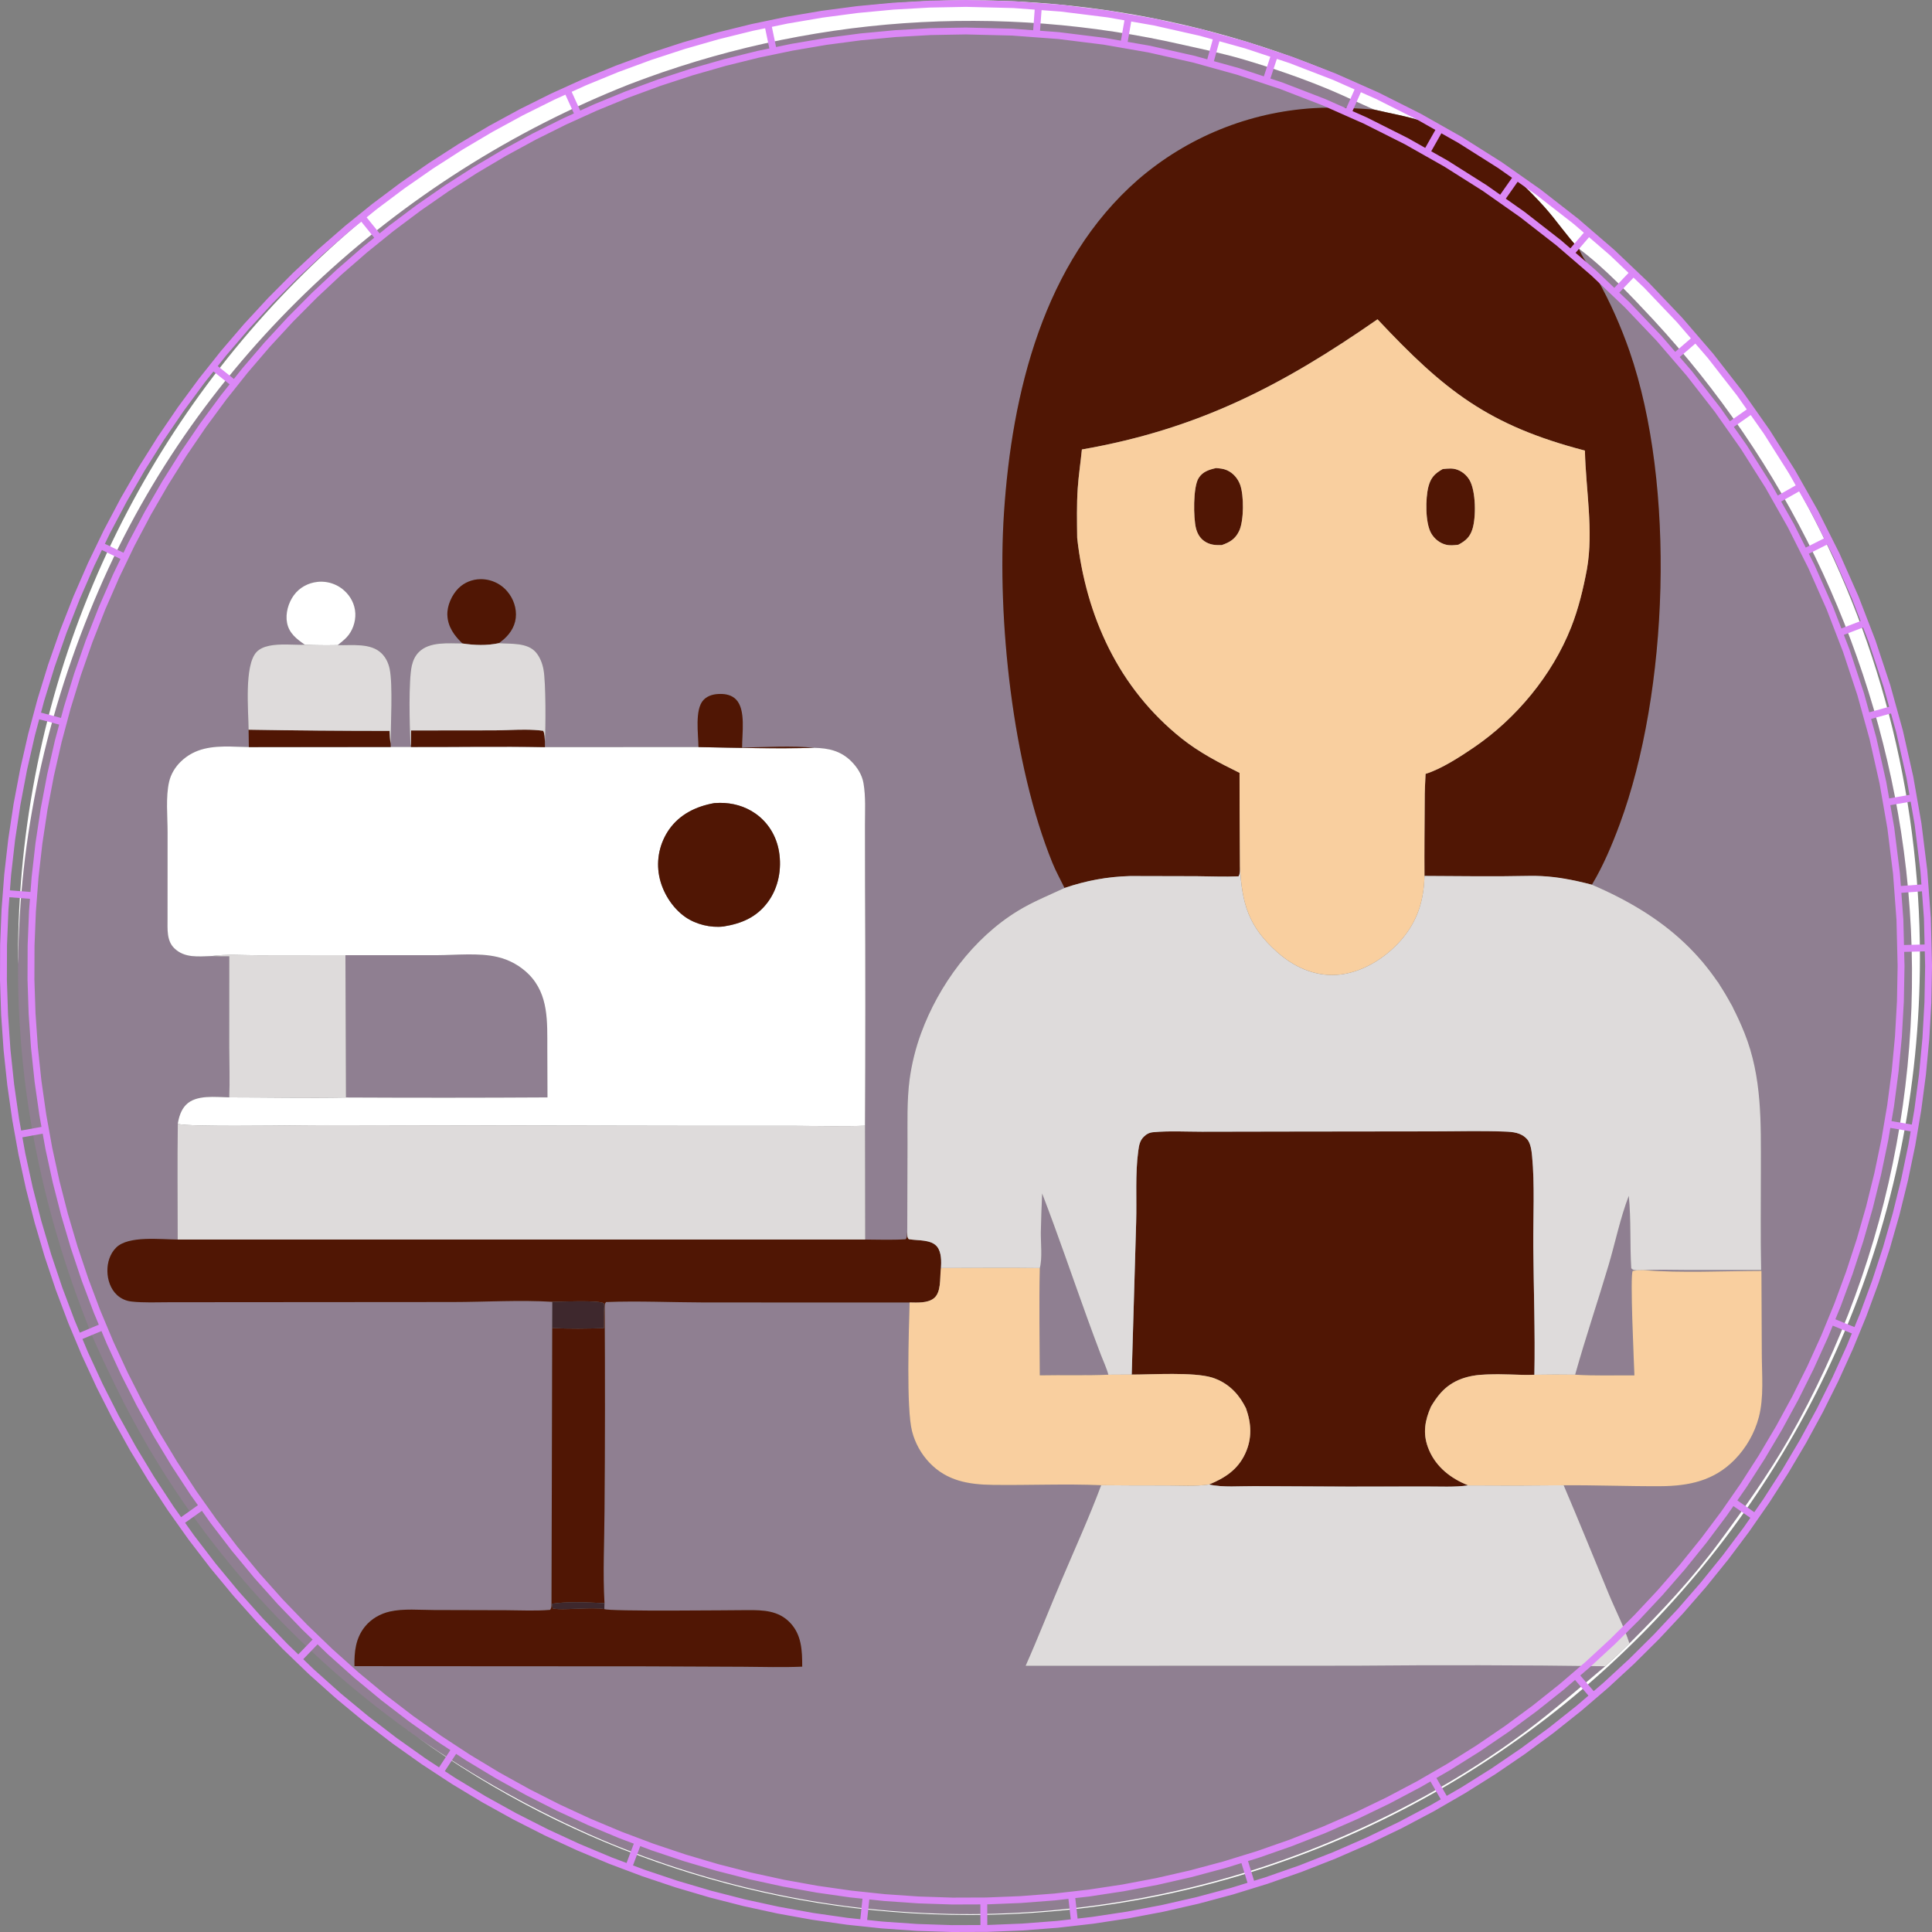 <?xml version="1.0" encoding="UTF-8" standalone="no"?>
<svg
   width="74.32mm"
   height="74.32mm"
   version="1.1"
   id="svg35"
   sodipodi:docname="kobietaSVG.svg"
   inkscape:version="1.3.2 (091e20e, 2023-11-25, custom)"
   xmlns:inkscape="http://www.inkscape.org/namespaces/inkscape"
   xmlns:sodipodi="http://sodipodi.sourceforge.net/DTD/sodipodi-0.dtd"
   xmlns="http://www.w3.org/2000/svg"
   xmlns:svg="http://www.w3.org/2000/svg"
   xmlns:inkstitch="http://inkstitch.org/namespace">
  <rect width="100%" height="100%" fill="#808080" stroke="none"/>
  <sodipodi:namedview
     id="namedview35"
     pagecolor="#ffffff"
     bordercolor="#000000"
     borderopacity="0.25"
     inkscape:showpageshadow="2"
     inkscape:pageopacity="0.0"
     inkscape:pagecheckerboard="0"
     inkscape:deskcolor="#d1d1d1"
     showgrid="false"
     inkscape:zoom="4.2923591"
     inkscape:cx="84.219421"
     inkscape:cy="94.470194"
     inkscape:window-width="1920"
     inkscape:window-height="991"
     inkscape:window-x="-9"
     inkscape:window-y="-9"
     inkscape:window-maximized="1"
     inkscape:current-layer="svg35"
     inkscape:document-units="mm" />
  <defs
     id="defs35" />
  <path
     d="m 141.628,3.034 c -0.854,-0.003 -1.707,7.447e-4 -2.561,0.014 -0.854,0.013 -1.707,0.034 -2.561,0.062 -0.853,0.029 -1.706,0.067 -2.559,0.111 -0.853,0.045 -1.705,0.096 -2.557,0.156 -0.852,0.06 -1.704,0.129 -2.555,0.205 -0.85,0.076 -1.7,0.16 -2.549,0.252 -0.849,0.092 -1.696,0.191 -2.543,0.299 -0.847,0.108 -1.692,0.222 -2.537,0.346 -0.845,0.123 -1.689,0.256 -2.531,0.395 -0.843,0.139 -1.684,0.285 -2.523,0.439 -0.84,0.154 -1.679,0.316 -2.516,0.486 -0.837,0.17 -1.67,0.348 -2.504,0.533 -0.833,0.185 -1.666,0.379 -2.496,0.58 -0.83,0.201 -1.656,0.409 -2.482,0.625 -0.826,0.216 -1.651,0.44 -2.473,0.672 -0.822,0.231 -1.641,0.47 -2.459,0.717 -0.817,0.247 -1.633,0.502 -2.445,0.764 -0.813,0.262 -1.624,0.53 -2.432,0.807 -0.808,0.277 -1.612,0.562 -2.414,0.854 -0.803,0.292 -1.604,0.59 -2.4,0.896 C 57.558,25.661 28.921,52.071 14.372,85.763 -0.83,120.965 -1.237,157.375 12.897,192.988 c 1.093,2.754 2.402,5.418 3.688,8.086 14.648,30.385 40.108,53.188 70.924,66.424 1.026,0.434 2.057,0.853 3.094,1.262 1.037,0.408 2.079,0.806 3.125,1.189 1.046,0.383 2.095,0.752 3.15,1.109 1.055,0.357 2.116,0.702 3.18,1.033 1.064,0.332 2.13,0.652 3.201,0.957 1.071,0.306 2.146,0.598 3.225,0.877 1.079,0.279 2.161,0.546 3.246,0.799 1.085,0.253 2.173,0.492 3.264,0.719 1.091,0.226 2.185,0.439 3.281,0.639 1.096,0.2 2.192,0.386 3.293,0.559 1.101,0.173 2.204,0.333 3.309,0.479 1.105,0.146 2.211,0.278 3.318,0.396 1.108,0.119 2.218,0.225 3.328,0.316 1.11,0.092 2.22,0.17 3.332,0.234 1.112,0.065 2.226,0.115 3.34,0.152 1.114,0.038 2.226,0.062 3.34,0.072 1.114,0.01 2.23,0.007 3.344,-0.01 1.114,-0.017 2.227,-0.048 3.34,-0.092 1.113,-0.044 2.226,-0.103 3.338,-0.174 1.112,-0.071 2.222,-0.155 3.332,-0.254 1.11,-0.098 2.219,-0.211 3.326,-0.336 1.107,-0.126 2.211,-0.264 3.314,-0.416 1.104,-0.152 2.205,-0.319 3.305,-0.498 1.099,-0.179 2.196,-0.372 3.291,-0.578 1.095,-0.206 2.188,-0.425 3.277,-0.658 1.089,-0.233 2.176,-0.479 3.26,-0.738 1.083,-0.259 2.163,-0.533 3.24,-0.818 1.077,-0.286 2.149,-0.584 3.219,-0.896 1.069,-0.312 2.136,-0.637 3.197,-0.975 1.062,-0.338 2.119,-0.689 3.172,-1.053 1.053,-0.364 2.101,-0.74 3.145,-1.129 1.044,-0.389 2.083,-0.792 3.117,-1.207 10.504,-4.223 20.935,-9.916 30.016,-16.674 4.033,-3.002 7.774,-6.296 11.617,-9.529 -6.065,-0.083 -12.129,-0.13 -18.193,-0.143 -6.065,-0.013 -12.13,0.009 -18.195,0.066 l -47.879,0.014 c 1.85,-4.163 3.502,-8.403 5.283,-12.594 1.933,-4.548 3.972,-9.029 5.703,-13.662 -5.23,-0.224 -10.513,0.024 -15.75,-0.047 -2.645,-0.036 -5.077,-0.334 -7.201,-1.604 -0.708,-0.423 -1.381,-0.954 -2.018,-1.619 -0.152,-0.16 -0.298,-0.323 -0.439,-0.492 -0.141,-0.169 -0.278,-0.344 -0.408,-0.521 -0.13,-0.178 -0.254,-0.358 -0.373,-0.543 -0.119,-0.186 -0.231,-0.376 -0.338,-0.568 -0.107,-0.193 -0.207,-0.389 -0.301,-0.588 -0.094,-0.199 -0.182,-0.401 -0.264,-0.605 -0.081,-0.205 -0.157,-0.412 -0.225,-0.621 -0.068,-0.209 -0.129,-0.421 -0.184,-0.635 -0.215,-0.838 -0.352,-2.174 -0.434,-3.77 -0.246,-4.787 -0.001,-11.915 0.078,-14.957 l -29.812,-0.006 c -4.752,-0.008 -9.579,-0.243 -14.322,-0.061 -0.207,0.266 -0.171,0.333 -0.203,0.656 0.066,9.908 0.058,19.816 -0.021,29.725 -0.017,4.421 -0.261,8.997 -0.002,13.406 l -0.025,0.857 c 0.593,0.369 18.586,0.162 20.906,0.152 2.24,-0.009 4.414,0.073 6.082,1.807 1.718,1.784 1.78,4.094 1.785,6.41 -2.858,0.124 -5.758,0.031 -8.619,0.014 l -13.924,-0.059 -42.555,-0.025 c -0.02,-1.039 0.022,-2.061 0.24,-3.033 0.219,-0.972 0.614,-1.896 1.301,-2.734 0.457,-0.558 1.007,-1.021 1.617,-1.385 0.61,-0.364 1.281,-0.628 1.982,-0.787 2.007,-0.455 4.341,-0.225 6.395,-0.221 l 10.57,0.029 c 2.092,0.01 4.245,0.124 6.33,-0.051 0.256,-0.295 0.188,-0.642 0.211,-1.023 l 0.105,-39.969 0.014,-3.799 c -2.38,-0.145 -4.804,-0.138 -7.23,-0.094 -2.426,0.044 -4.856,0.124 -7.244,0.125 l -31.646,0.023 -9.604,0.008 c -1.785,-5.9e-4 -3.671,0.095 -5.445,-0.102 -0.097,-0.01 -0.194,-0.024 -0.289,-0.041 -0.095,-0.017 -0.189,-0.037 -0.283,-0.062 -0.094,-0.025 -0.188,-0.054 -0.279,-0.086 -0.092,-0.032 -0.181,-0.068 -0.27,-0.107 -0.089,-0.039 -0.176,-0.083 -0.262,-0.129 -0.085,-0.046 -0.169,-0.096 -0.25,-0.148 -0.081,-0.053 -0.161,-0.109 -0.238,-0.168 -0.077,-0.059 -0.151,-0.121 -0.223,-0.186 -0.479,-0.434 -0.831,-0.987 -1.064,-1.59 -0.234,-0.603 -0.349,-1.257 -0.359,-1.891 -0.01,-0.627 0.081,-1.262 0.289,-1.852 0.208,-0.59 0.533,-1.135 0.986,-1.584 1.794,-1.775 6.494,-1.171 8.947,-1.17 -0.003,-5.606 -0.064,-11.218 0.016,-16.824 0.154,-0.986 0.47,-2.022 1.182,-2.756 1.489,-1.535 4.34,-1.12 6.293,-1.094 0.106,-2.402 0.009,-4.846 0.004,-7.252 l 0.008,-13.26 c -0.853,0.015 -1.704,-0.008 -2.557,-0.031 -1.932,0.051 -3.932,0.332 -5.441,-1.135 -1.143,-1.111 -0.972,-2.828 -0.98,-4.316 l 0.006,-12.535 c 0.004,-2.303 -0.295,-5.14 0.227,-7.373 0.259,-1.105 0.871,-2.111 1.68,-2.898 2.078,-2.024 4.629,-2.248 7.262,-2.203 0.878,0.015 1.765,0.06 2.646,0.078 l -0.035,-2.527 c -0.023,-2.738 -0.649,-9.287 1.117,-11.254 0.898,-1 2.65,-1.146 4.328,-1.135 1.007,0.007 1.989,0.07 2.742,0.041 -1.188,-0.827 -2.298,-1.658 -2.596,-3.178 -0.266,-1.36 0.182,-2.93 0.994,-4.035 0.819,-1.113 2.068,-1.786 3.438,-1.932 0.086,-0.009 0.171,-0.017 0.258,-0.021 0.086,-0.004 0.173,-0.008 0.26,-0.008 0.087,-1.92e-4 0.173,0.004 0.26,0.008 0.087,0.004 0.172,0.011 0.258,0.02 0.086,0.009 0.172,0.02 0.258,0.033 0.086,0.013 0.171,0.029 0.256,0.047 0.085,0.018 0.17,0.037 0.254,0.059 0.084,0.022 0.166,0.048 0.248,0.074 0.082,0.026 0.165,0.055 0.246,0.086 0.081,0.031 0.161,0.063 0.24,0.098 0.079,0.035 0.157,0.07 0.234,0.109 0.077,0.039 0.153,0.08 0.229,0.123 0.075,0.043 0.15,0.088 0.223,0.135 0.073,0.047 0.144,0.096 0.215,0.146 0.07,0.05 0.139,0.102 0.207,0.156 0.068,0.054 0.134,0.11 0.199,0.168 0.972,0.852 1.586,2.042 1.648,3.34 0.059,1.237 -0.407,2.585 -1.264,3.49 -0.39,0.412 -0.86,0.773 -1.299,1.133 2.065,0.069 4.836,-0.369 6.42,1.236 0.603,0.611 0.963,1.395 1.137,2.229 0.474,2.268 0.15,8.203 0.135,10.828 l 0.021,0.52 2.973,-0.004 -0.041,-0.102 c -0.057,-0.285 -0.059,-0.226 -0.07,-0.461 -0.119,-2.434 -0.291,-9.14 0.207,-11.279 0.167,-0.718 0.471,-1.393 0.99,-1.926 0.388,-0.398 0.853,-0.676 1.363,-0.871 1.532,-0.585 3.477,-0.412 5.008,-0.408 -0.596,-0.567 -1.131,-1.173 -1.523,-1.852 -0.393,-0.679 -0.644,-1.43 -0.676,-2.289 -0.051,-1.365 0.655,-2.935 1.617,-3.889 0.428,-0.424 0.929,-0.751 1.473,-0.973 0.543,-0.222 1.129,-0.339 1.727,-0.348 0.08,-0.001 0.158,-7.04e-4 0.238,0.002 0.087,0.003 0.173,0.01 0.26,0.018 0.087,0.007 0.174,0.017 0.26,0.029 0.086,0.012 0.172,0.026 0.258,0.043 0.085,0.017 0.169,0.036 0.254,0.057 0.084,0.021 0.167,0.043 0.25,0.068 0.083,0.025 0.166,0.052 0.248,0.082 0.082,0.03 0.162,0.062 0.242,0.096 0.08,0.034 0.16,0.07 0.238,0.107 0.078,0.038 0.156,0.077 0.232,0.119 0.076,0.042 0.151,0.085 0.225,0.131 0.074,0.046 0.145,0.093 0.217,0.143 0.071,0.05 0.142,0.101 0.211,0.154 0.069,0.053 0.135,0.109 0.201,0.166 0.066,0.057 0.13,0.114 0.193,0.174 0.063,0.06 0.124,0.122 0.184,0.186 0.06,0.063 0.118,0.127 0.174,0.193 0.909,1.06 1.405,2.492 1.24,3.889 -0.084,0.709 -0.34,1.351 -0.715,1.922 -0.375,0.571 -0.868,1.069 -1.424,1.49 -0.109,0.082 -0.217,0.163 -0.328,0.242 1.309,0.097 2.999,-0.021 4.285,0.531 0.429,0.184 0.813,0.443 1.123,0.809 0.591,0.697 0.926,1.586 1.094,2.475 0.176,0.931 0.259,3.043 0.281,5.174 0.022,2.131 -0.016,4.282 -0.078,5.291 l 0.006,0.83 22.322,-0.01 c -0.011,-1.843 -0.574,-5.468 0.732,-6.846 0.319,-0.337 0.709,-0.556 1.131,-0.691 0.422,-0.135 0.877,-0.186 1.326,-0.186 0.832,0 1.648,0.18 2.254,0.787 1.488,1.49 0.873,5.041 0.902,7.01 1.66,-0.024 3.465,-0.1 5.266,-0.127 1.8,-0.027 3.595,-0.005 5.23,0.164 2.068,0.035 3.852,0.432 5.377,1.953 0.875,0.873 1.567,1.953 1.779,3.18 0.34,1.972 0.212,4.066 0.213,6.061 l 0.01,8.84 c 0.058,11.635 0.057,23.271 -0.008,34.906 l 0.025,16.551 c 1.951,0.01 3.935,0.087 5.881,-0.041 0.24,-0.278 0.198,-0.626 0.236,-0.986 l 0.037,-12.863 c 0.006,-3.12 -0.098,-6.288 0.305,-9.387 0.156,-1.143 0.372,-2.275 0.65,-3.395 0.278,-1.12 0.615,-2.221 1.012,-3.305 2.587,-7.061 7.599,-13.848 14.062,-17.801 2.178,-1.332 4.502,-2.264 6.805,-3.338 -0.595,-1.224 -1.251,-2.397 -1.766,-3.662 -5.804,-14.261 -8.045,-35.452 -7.047,-50.781 0.571,-8.762 2.01,-17.897 5.023,-26.342 0.753,-2.111 1.605,-4.179 2.566,-6.188 0.961,-2.008 2.033,-3.958 3.225,-5.83 2.383,-3.744 5.248,-7.182 8.684,-10.182 0.444,-0.383 0.895,-0.757 1.354,-1.121 0.459,-0.365 0.923,-0.719 1.396,-1.064 0.473,-0.345 0.953,-0.682 1.439,-1.008 0.487,-0.326 0.981,-0.641 1.48,-0.947 0.5,-0.306 1.006,-0.602 1.518,-0.887 0.512,-0.285 1.03,-0.56 1.553,-0.824 0.523,-0.264 1.051,-0.517 1.584,-0.76 0.533,-0.243 1.071,-0.473 1.613,-0.693 0.543,-0.22 1.091,-0.431 1.643,-0.629 0.551,-0.198 1.105,-0.385 1.664,-0.561 0.559,-0.176 1.122,-0.34 1.688,-0.492 0.566,-0.153 1.134,-0.294 1.705,-0.424 0.571,-0.129 1.145,-0.246 1.721,-0.352 0.576,-0.106 1.154,-0.201 1.734,-0.283 0.58,-0.082 1.161,-0.152 1.744,-0.211 0.583,-0.059 1.167,-0.106 1.752,-0.141 0.726,-0.043 1.452,-0.065 2.178,-0.07 2.177,-0.015 4.353,0.122 6.525,0.273 -2.235,-0.973 -4.432,-2.049 -6.684,-2.98 -3.943,-1.632 -8.09,-3.058 -12.182,-4.271 -2.884,-0.856 -5.851,-1.478 -8.787,-2.133 -0.832,-0.191 -1.666,-0.375 -2.502,-0.551 -0.836,-0.176 -1.671,-0.344 -2.51,-0.504 -0.839,-0.16 -1.68,-0.312 -2.521,-0.457 -0.842,-0.145 -1.685,-0.281 -2.529,-0.41 -0.844,-0.129 -1.689,-0.25 -2.535,-0.363 -0.846,-0.113 -1.693,-0.219 -2.541,-0.316 -0.848,-0.098 -1.697,-0.188 -2.547,-0.27 -0.85,-0.082 -1.701,-0.155 -2.553,-0.221 -0.851,-0.066 -1.702,-0.125 -2.555,-0.176 -0.852,-0.05 -1.705,-0.092 -2.559,-0.127 -0.853,-0.035 -1.707,-0.061 -2.561,-0.08 -0.854,-0.019 -1.707,-0.028 -2.561,-0.031 z m 87.934,33.131 c 0.037,0.087 0.073,0.177 0.111,0.264 0.642,1.465 1.793,2.802 2.586,4.205 1.816,3.214 3.461,6.955 4.67,10.449 0.421,1.217 0.811,2.474 1.172,3.768 1.7e-4,6.11e-4 -1.7e-4,0.001 0,0.002 0.721,2.587 1.322,5.319 1.807,8.152 1.1e-4,6.39e-4 -1.1e-4,0.001 0,0.002 0.242,1.417 0.456,2.86 0.641,4.322 0.369,2.926 0.622,5.934 0.764,8.982 0.142,3.048 0.173,6.136 0.096,9.223 -2e-5,6.54e-4 1e-5,0.001 0,0.002 -0.078,3.086 -0.264,6.17 -0.555,9.211 -6e-5,6.43e-4 6e-5,0.001 0,0.002 -3.8e-4,0.004 -0.002,0.008 -0.002,0.012 -0.582,6.078 -1.583,11.984 -2.977,17.385 -0.697,2.702 -1.492,5.278 -2.383,7.686 -1.099,2.971 -2.408,6.076 -4.041,8.793 1.491,0.639 2.901,1.326 4.266,2.043 10e-4,6.6e-4 0.003,0.001 0.004,0.002 0.34,0.179 0.658,0.374 0.99,0.559 0.083,0.047 0.167,0.094 0.25,0.141 0.93,0.523 1.837,1.067 2.705,1.639 0.004,0.003 0.008,0.005 0.012,0.008 0.219,0.144 0.429,0.296 0.645,0.443 0.212,0.146 0.427,0.289 0.635,0.438 0.836,0.597 1.636,1.228 2.41,1.881 0.002,0.002 0.005,0.004 0.008,0.006 0.13,0.11 0.262,0.218 0.391,0.33 0.223,0.184 0.448,0.365 0.66,0.559 1.048,0.956 2.05,1.959 2.979,3.045 0.021,0.025 0.047,0.045 0.068,0.07 0.827,0.973 1.606,2.001 2.338,3.09 0.732,1.089 1.416,2.237 2.053,3.453 0.637,1.216 1.225,2.498 1.768,3.852 0.324,0.808 0.604,1.617 0.846,2.43 1.7e-4,5.8e-4 -1.8e-4,0.001 0,0.002 0.242,0.812 0.447,1.626 0.619,2.443 1.3e-4,6.2e-4 -1.3e-4,0.001 0,0.002 0.344,1.634 0.561,3.28 0.697,4.936 0.272,3.312 0.221,6.668 0.225,10.076 0.005,4.853 -0.065,9.719 0.037,14.57 l -10.975,-0.004 c -2.018,-3e-4 -4.078,-0.086 -6.092,0.035 5.625,0.428 11.464,0.116 17.111,0.102 l 0.053,12.086 c 0.004,2.99 0.332,6.282 -0.434,9.189 -0.077,0.29 -0.164,0.579 -0.26,0.863 -0.096,0.284 -0.2,0.566 -0.314,0.844 -0.114,0.278 -0.237,0.55 -0.369,0.82 -0.131,0.27 -0.271,0.534 -0.42,0.795 -0.149,0.261 -0.306,0.517 -0.471,0.768 -0.165,0.251 -0.339,0.495 -0.52,0.734 -0.181,0.24 -0.368,0.474 -0.564,0.701 -0.196,0.227 -0.399,0.448 -0.609,0.662 -0.746,0.762 -1.532,1.382 -2.357,1.883 -0.826,0.501 -1.69,0.884 -2.59,1.172 -1.8,0.576 -3.745,0.774 -5.812,0.785 -4.695,0.025 -9.393,-0.164 -14.09,-0.133 2.236,5.241 4.378,10.534 6.555,15.801 0.484,1.171 1.045,2.368 1.58,3.572 0.535,1.204 1.043,2.414 1.426,3.615 4.646,-4.609 9.148,-9.43 13.047,-14.697 3.579,-4.835 7.173,-9.888 10.164,-15.113 0.472,-0.827 0.934,-1.659 1.389,-2.496 0.454,-0.837 0.901,-1.679 1.338,-2.525 0.437,-0.846 0.865,-1.697 1.283,-2.553 0.419,-0.855 0.828,-1.716 1.229,-2.58 0.401,-0.864 0.793,-1.731 1.176,-2.604 0.382,-0.872 0.755,-1.749 1.119,-2.629 0.364,-0.88 0.719,-1.763 1.064,-2.65 0.346,-0.887 0.681,-1.779 1.008,-2.674 0.327,-0.894 0.645,-1.792 0.953,-2.693 0.308,-0.901 0.608,-1.805 0.896,-2.713 0.289,-0.907 0.568,-1.817 0.838,-2.73 0.27,-0.913 0.531,-1.829 0.781,-2.748 0.251,-0.919 0.491,-1.84 0.723,-2.764 0.231,-0.924 0.454,-1.851 0.666,-2.779 0.212,-0.929 0.413,-1.858 0.605,-2.791 0.192,-0.933 0.376,-1.868 0.549,-2.805 0.173,-0.937 0.335,-1.875 0.488,-2.814 0.153,-0.94 0.296,-1.881 0.43,-2.824 0.133,-0.943 0.258,-1.888 0.371,-2.834 0.113,-0.946 0.217,-1.892 0.311,-2.84 0.094,-0.948 0.176,-1.896 0.25,-2.846 0.074,-0.949 0.138,-1.899 0.191,-2.85 0.054,-0.951 0.099,-1.904 0.133,-2.855 0.034,-0.952 0.057,-1.903 0.07,-2.855 0.014,-0.952 0.018,-1.905 0.012,-2.857 -0.006,-0.952 -0.023,-1.903 -0.049,-2.855 -0.026,-0.952 -0.061,-1.904 -0.107,-2.855 -0.046,-0.951 -0.104,-1.901 -0.17,-2.852 -0.066,-0.95 -0.141,-1.899 -0.227,-2.848 -0.086,-0.948 -0.183,-1.897 -0.289,-2.844 -0.106,-0.946 -0.222,-1.892 -0.348,-2.836 -0.126,-0.944 -0.261,-1.885 -0.406,-2.826 -0.135,-0.863 -0.277,-1.727 -0.428,-2.588 -0.151,-0.861 -0.31,-1.72 -0.477,-2.578 -0.167,-0.858 -0.341,-1.714 -0.523,-2.568 -0.182,-0.855 -0.374,-1.707 -0.572,-2.559 -0.198,-0.851 -0.405,-1.7 -0.619,-2.547 -0.214,-0.847 -0.434,-1.694 -0.664,-2.537 -0.23,-0.843 -0.468,-1.684 -0.713,-2.523 -0.245,-0.839 -0.499,-1.674 -0.76,-2.508 -0.261,-0.834 -0.529,-1.667 -0.805,-2.496 -0.276,-0.829 -0.56,-1.655 -0.852,-2.479 -0.291,-0.824 -0.59,-1.646 -0.896,-2.465 -0.306,-0.818 -0.62,-1.633 -0.941,-2.445 -0.322,-0.813 -0.652,-1.623 -0.988,-2.43 -0.336,-0.806 -0.68,-1.61 -1.031,-2.41 -0.351,-0.8 -0.71,-1.597 -1.076,-2.391 -0.366,-0.794 -0.74,-1.583 -1.121,-2.369 -0.381,-0.787 -0.769,-1.57 -1.164,-2.35 -0.395,-0.779 -0.798,-1.554 -1.207,-2.326 -0.41,-0.772 -0.826,-1.541 -1.25,-2.305 -0.424,-0.764 -0.855,-1.525 -1.293,-2.281 -0.438,-0.756 -0.882,-1.508 -1.334,-2.256 -0.452,-0.748 -0.91,-1.493 -1.375,-2.232 -0.466,-0.74 -0.939,-1.474 -1.418,-2.205 -0.479,-0.731 -0.965,-1.458 -1.457,-2.18 -0.493,-0.722 -0.992,-1.44 -1.498,-2.152 -0.506,-0.713 -1.018,-1.42 -1.537,-2.123 -0.519,-0.703 -1.044,-1.402 -1.576,-2.096 -0.532,-0.694 -1.069,-1.381 -1.613,-2.064 -0.545,-0.683 -1.097,-1.362 -1.654,-2.035 -0.557,-0.673 -1.12,-1.343 -1.689,-2.006 -0.569,-0.663 -1.145,-1.32 -1.727,-1.973 -0.582,-0.652 -1.168,-1.298 -1.762,-1.939 -3.213,-3.44 -7.037,-7.519 -10.807,-10.312 z M 67.948,138.761 c -1.502,0.014 -3.013,0.109 -4.414,0.113 l -13.312,-0.002 0.076,20.691 c 9.769,0.049 19.536,0.045 29.305,-0.012 l -0.025,-7.117 c -0.014,-3.827 0.231,-7.811 -2.682,-10.766 -0.156,-0.157 -0.317,-0.308 -0.484,-0.453 -0.167,-0.145 -0.341,-0.285 -0.518,-0.418 -0.177,-0.133 -0.357,-0.26 -0.543,-0.381 -0.186,-0.12 -0.375,-0.235 -0.568,-0.342 -0.194,-0.107 -0.393,-0.207 -0.594,-0.301 -0.201,-0.093 -0.404,-0.181 -0.611,-0.26 -0.207,-0.079 -0.415,-0.15 -0.627,-0.215 -0.212,-0.064 -0.427,-0.121 -0.643,-0.17 -1.364,-0.318 -2.857,-0.383 -4.359,-0.369 z m 83.57,34.76 c -0.085,1.876 -0.149,3.753 -0.191,5.631 -0.022,1.551 0.243,3.755 -0.15,5.213 -0.126,5.193 -0.02,10.405 -0.004,15.6 3.315,-0.068 6.667,0.051 9.975,-0.092 -0.26,-0.983 -0.734,-1.969 -1.1,-2.92 -0.673,-1.772 -1.333,-3.549 -1.977,-5.332 -2.188,-6.043 -4.237,-12.1 -6.553,-18.1 z m 85.293,0.34 c -0.623,1.608 -1.114,3.309 -1.572,5.021 -0.459,1.712 -0.885,3.436 -1.377,5.092 -1.576,5.308 -3.361,10.562 -4.852,15.895 1.424,0.089 2.864,0.108 4.305,0.107 1.441,-2.9e-4 2.883,-0.02 4.311,-0.01 -0.026,-0.845 -0.195,-4.497 -0.303,-8.01 -0.054,-1.757 -0.093,-3.479 -0.092,-4.799 10e-4,-1.32 0.044,-2.237 0.15,-2.385 l 0.695,-0.086 c -0.414,-0.046 -0.618,0.013 -0.908,-0.299 -0.214,-3.496 -0.013,-7.038 -0.357,-10.527 z"
     style="fill:#bf7bc5;fill-opacity:0.243"
     id="path85"
     inkstitch:fill_method="circular_fill"
     inkstitch:fill_underlay_row_spacing_mm="4"
     inkstitch:fill_underlay_angle="45"
     inkstitch:enable_random_stitch_length="True"
     inkstitch:random_stitch_length_jitter_percent="20"
     inkscape:label="fioletowy" />
  <path
     d="M 140.881,0.042 C 64.523,0.042 2.622,62.358 2.622,139.23 c -4e-7,0.314 0.021,0.622 0.023,0.936 C 2.754,121.895 6.638,103.672 14.372,85.763 28.921,52.071 57.559,25.661 91.532,12.247 c 0.797,-0.307 1.598,-0.605 2.4,-0.896 0.802,-0.292 1.606,-0.577 2.414,-0.854 0.808,-0.277 1.619,-0.545 2.432,-0.807 0.813,-0.262 1.628,-0.517 2.445,-0.764 0.818,-0.247 1.637,-0.485 2.459,-0.717 0.822,-0.231 1.647,-0.456 2.473,-0.672 0.826,-0.216 1.653,-0.424 2.482,-0.625 0.83,-0.201 1.663,-0.395 2.496,-0.58 0.833,-0.185 1.667,-0.363 2.504,-0.533 0.837,-0.17 1.676,-0.332 2.516,-0.486 0.84,-0.154 1.681,-0.301 2.523,-0.439 0.843,-0.139 1.686,-0.271 2.531,-0.395 0.845,-0.123 1.69,-0.238 2.537,-0.346 0.847,-0.108 1.694,-0.207 2.543,-0.299 0.849,-0.092 1.698,-0.176 2.549,-0.252 0.85,-0.076 1.703,-0.145 2.555,-0.205 0.852,-0.06 1.704,-0.112 2.557,-0.156 0.853,-0.045 1.705,-0.083 2.559,-0.111 0.853,-0.029 1.707,-0.05 2.561,-0.062 0.854,-0.013 1.707,-0.017 2.561,-0.014 0.854,0.003 1.707,0.013 2.561,0.031 0.854,0.019 1.707,0.046 2.561,0.08 0.853,0.035 1.706,0.077 2.559,0.127 0.852,0.05 1.704,0.11 2.555,0.176 0.851,0.066 1.703,0.139 2.553,0.221 0.85,0.082 1.699,0.172 2.547,0.27 0.848,0.098 1.695,0.203 2.541,0.316 0.846,0.113 1.691,0.234 2.535,0.363 0.844,0.129 1.688,0.266 2.529,0.41 0.841,0.145 1.683,0.297 2.521,0.457 0.839,0.16 1.674,0.328 2.51,0.504 0.836,0.176 1.67,0.36 2.502,0.551 2.936,0.655 5.903,1.277 8.787,2.133 4.092,1.214 8.239,2.64 12.182,4.271 2.251,0.932 4.448,2.007 6.684,2.98 2.392,0.57 4.829,0.965 7.168,1.738 2.109,0.697 4.143,1.676 6.102,2.82 C 192.019,7.524 167.321,0.042 140.881,0.042 Z M 216.204,22.536 c 3.105,2.229 5.94,4.868 8.393,7.611 1.734,1.939 3.175,4.124 4.965,6.018 3.769,2.794 7.594,6.873 10.807,10.312 0.594,0.641 1.18,1.287 1.762,1.939 0.581,0.652 1.157,1.31 1.727,1.973 0.569,0.663 1.132,1.332 1.689,2.006 0.557,0.673 1.11,1.352 1.654,2.035 0.544,0.684 1.081,1.371 1.613,2.064 0.532,0.693 1.057,1.392 1.576,2.096 0.519,0.703 1.031,1.41 1.537,2.123 0.506,0.713 1.005,1.43 1.498,2.152 0.493,0.722 0.978,1.449 1.457,2.18 0.479,0.731 0.952,1.466 1.418,2.205 0.465,0.74 0.923,1.484 1.375,2.232 0.452,0.748 0.896,1.5 1.334,2.256 0.438,0.756 0.869,1.517 1.293,2.281 0.424,0.764 0.84,1.533 1.25,2.305 0.409,0.772 0.812,1.547 1.207,2.326 0.395,0.78 0.783,1.563 1.164,2.35 0.381,0.787 0.755,1.576 1.121,2.369 0.366,0.794 0.725,1.59 1.076,2.391 0.352,0.8 0.695,1.604 1.031,2.41 0.337,0.806 0.667,1.617 0.988,2.43 0.322,0.813 0.635,1.627 0.941,2.445 0.306,0.818 0.605,1.641 0.896,2.465 0.291,0.824 0.575,1.649 0.852,2.479 0.276,0.829 0.544,1.662 0.805,2.496 0.261,0.834 0.514,1.669 0.76,2.508 0.245,0.839 0.483,1.68 0.713,2.523 0.23,0.843 0.45,1.69 0.664,2.537 0.214,0.847 0.421,1.696 0.619,2.547 0.198,0.851 0.39,1.704 0.572,2.559 0.182,0.855 0.357,1.71 0.523,2.568 0.167,0.858 0.326,1.717 0.477,2.578 0.151,0.861 0.293,1.725 0.428,2.588 0.145,0.941 0.28,1.882 0.406,2.826 0.126,0.944 0.242,1.889 0.348,2.836 0.106,0.946 0.203,1.895 0.289,2.844 0.086,0.949 0.161,1.898 0.227,2.848 0.066,0.95 0.124,1.9 0.17,2.852 0.046,0.951 0.081,1.903 0.107,2.855 0.026,0.952 0.043,1.903 0.049,2.855 0.006,0.952 0.002,1.905 -0.012,2.857 -0.014,0.952 -0.036,1.904 -0.07,2.855 -0.034,0.952 -0.079,1.904 -0.133,2.855 -0.054,0.951 -0.118,1.9 -0.191,2.85 -0.074,0.95 -0.156,1.898 -0.25,2.846 -0.094,0.948 -0.197,1.894 -0.311,2.84 -0.114,0.946 -0.238,1.891 -0.371,2.834 -0.133,0.943 -0.277,1.884 -0.43,2.824 -0.153,0.94 -0.315,1.878 -0.488,2.814 -0.173,0.936 -0.356,1.872 -0.549,2.805 -0.193,0.933 -0.394,1.862 -0.605,2.791 -0.212,0.929 -0.435,1.855 -0.666,2.779 -0.231,0.924 -0.472,1.845 -0.723,2.764 -0.251,0.919 -0.511,1.835 -0.781,2.748 -0.27,0.913 -0.549,1.823 -0.838,2.73 -0.289,0.907 -0.588,1.812 -0.896,2.713 -0.308,0.901 -0.626,1.799 -0.953,2.693 -0.327,0.894 -0.662,1.786 -1.008,2.674 -0.346,0.888 -0.7,1.77 -1.064,2.65 -0.364,0.88 -0.737,1.757 -1.119,2.629 -0.382,0.872 -0.775,1.74 -1.176,2.604 -0.401,0.864 -0.81,1.725 -1.229,2.58 -0.419,0.855 -0.846,1.706 -1.283,2.553 -0.437,0.846 -0.884,1.688 -1.338,2.525 -0.454,0.837 -0.917,1.669 -1.389,2.496 -2.991,5.225 -6.585,10.278 -10.164,15.113 -3.899,5.267 -8.401,10.089 -13.047,14.697 -1.144,1.138 -2.316,2.247 -3.518,3.324 -3.843,3.234 -7.584,6.527 -11.617,9.529 -9.081,6.758 -19.511,12.451 -30.016,16.674 -1.034,0.415 -2.073,0.818 -3.117,1.207 -1.044,0.389 -2.091,0.765 -3.145,1.129 -1.053,0.364 -2.11,0.715 -3.172,1.053 -1.062,0.338 -2.128,0.663 -3.197,0.975 -1.069,0.312 -2.142,0.611 -3.219,0.896 -1.077,0.286 -2.157,0.559 -3.24,0.818 -1.083,0.259 -2.17,0.506 -3.26,0.738 -1.09,0.233 -2.182,0.452 -3.277,0.658 -1.095,0.206 -2.192,0.399 -3.291,0.578 -1.1,0.18 -2.201,0.346 -3.305,0.498 -1.104,0.152 -2.208,0.29 -3.314,0.416 -1.107,0.125 -2.217,0.238 -3.326,0.336 -1.11,0.098 -2.22,0.183 -3.332,0.254 -1.112,0.071 -2.225,0.13 -3.338,0.174 -1.113,0.044 -2.226,0.075 -3.34,0.092 -1.114,0.017 -2.23,0.02 -3.344,0.01 -1.114,-0.01 -2.226,-0.035 -3.34,-0.072 -1.113,-0.037 -2.228,-0.088 -3.34,-0.152 -1.112,-0.065 -2.222,-0.143 -3.332,-0.234 -1.11,-0.092 -2.22,-0.198 -3.328,-0.316 -1.108,-0.119 -2.214,-0.251 -3.318,-0.396 -1.105,-0.146 -2.208,-0.306 -3.309,-0.479 -1.101,-0.173 -2.197,-0.359 -3.293,-0.559 -1.096,-0.2 -2.191,-0.412 -3.281,-0.639 -1.091,-0.226 -2.179,-0.466 -3.264,-0.719 -1.085,-0.253 -2.168,-0.519 -3.246,-0.799 -1.079,-0.279 -2.153,-0.571 -3.225,-0.877 -1.071,-0.306 -2.138,-0.625 -3.201,-0.957 -1.064,-0.331 -2.125,-0.676 -3.18,-1.033 -1.055,-0.357 -2.104,-0.726 -3.15,-1.109 -1.046,-0.383 -2.088,-0.781 -3.125,-1.189 -1.036,-0.409 -2.068,-0.828 -3.094,-1.262 -9.548,-4.101 -18.58,-9.125 -26.938,-15.004 22.642,16.3 50.352,25.924 80.311,25.924 76.358,-6e-4 138.258,-62.317 138.258,-139.188 5e-5,-48.891 -25.062,-91.865 -62.936,-116.693 z M 236.901,238.931 c -0.383,-1.201 -0.891,-2.411 -1.426,-3.615 -0.535,-1.204 -1.096,-2.401 -1.58,-3.572 0.968,2.343 2.239,4.785 3.006,7.188 z M 46.686,84.57 c -0.086,2.06e-4 -0.173,0.003 -0.26,0.008 -0.087,0.005 -0.172,0.012 -0.258,0.021 -1.369,0.146 -2.619,0.818 -3.438,1.932 -0.812,1.105 -1.26,2.675 -0.994,4.035 0.297,1.52 1.408,2.35 2.596,3.178 1.598,0.076 3.166,0.078 4.766,0.051 0.439,-0.36 0.908,-0.72 1.299,-1.133 0.856,-0.905 1.323,-2.253 1.264,-3.49 -0.062,-1.298 -0.676,-2.488 -1.648,-3.34 -0.065,-0.057 -0.132,-0.114 -0.199,-0.168 -0.068,-0.054 -0.137,-0.106 -0.207,-0.156 -0.07,-0.051 -0.142,-0.1 -0.215,-0.146 -0.073,-0.047 -0.147,-0.092 -0.223,-0.135 -0.075,-0.043 -0.151,-0.084 -0.229,-0.123 -0.077,-0.039 -0.155,-0.075 -0.234,-0.109 -0.079,-0.035 -0.159,-0.067 -0.24,-0.098 -0.081,-0.031 -0.164,-0.06 -0.246,-0.086 -0.082,-0.026 -0.164,-0.052 -0.248,-0.074 -0.084,-0.022 -0.169,-0.041 -0.254,-0.059 -0.085,-0.018 -0.17,-0.034 -0.256,-0.047 -0.085,-0.013 -0.172,-0.024 -0.258,-0.033 -0.086,-0.009 -0.171,-0.015 -0.258,-0.02 -0.086,-0.004 -0.173,-0.008 -0.26,-0.008 z m 183.094,2.451 c -0.374,1.419 -0.814,2.82 -1.35,4.176 0.268,-0.678 0.511,-1.367 0.734,-2.064 0.224,-0.697 0.428,-1.402 0.615,-2.111 z m -66.473,10.918 c 0.374,0.584 0.764,1.159 1.17,1.725 0.406,0.565 0.828,1.122 1.266,1.668 -0.876,-1.091 -1.687,-2.224 -2.436,-3.393 z m 2.436,3.393 c 0.438,0.545 0.891,1.079 1.361,1.604 0.47,0.524 0.956,1.039 1.459,1.541 -1.006,-1.004 -1.945,-2.054 -2.82,-3.145 z m 2.82,3.145 c 0.503,0.502 1.023,0.994 1.559,1.473 0.536,0.479 1.089,0.946 1.658,1.4 -1.139,-0.909 -2.211,-1.869 -3.217,-2.873 z m -135.029,4.064 c -2.633,-0.045 -5.183,0.179 -7.262,2.203 -0.809,0.787 -1.421,1.793 -1.68,2.898 -0.522,2.233 -0.223,5.07 -0.227,7.373 l -0.006,12.535 c 0.008,1.489 -0.163,3.206 0.98,4.316 1.51,1.467 3.509,1.185 5.441,1.135 1.066,-0.152 2.2,-0.179 3.338,-0.17 1.138,0.01 2.28,0.056 3.359,0.057 l 12.742,-0.016 13.312,0.002 c 1.401,-0.005 2.912,-0.099 4.414,-0.113 1.502,-0.014 2.995,0.051 4.359,0.369 0.216,0.049 0.431,0.106 0.643,0.17 0.212,0.064 0.42,0.136 0.627,0.215 0.207,0.079 0.41,0.166 0.611,0.26 0.201,0.093 0.4,0.194 0.594,0.301 0.194,0.107 0.383,0.221 0.568,0.342 0.186,0.121 0.366,0.248 0.543,0.381 0.177,0.133 0.35,0.273 0.518,0.418 0.167,0.145 0.328,0.296 0.484,0.453 2.913,2.955 2.668,6.939 2.682,10.766 l 0.025,7.117 c -9.768,0.057 -19.536,0.06 -29.305,0.012 -5.649,0.105 -11.32,-0.017 -16.971,-0.019 -1.953,-0.026 -4.804,-0.441 -6.293,1.094 -0.711,0.733 -1.027,1.77 -1.182,2.756 0.421,0.129 1.772,0.203 3.611,0.244 5.517,0.124 15.423,-0.061 17.762,-0.049 l 52.744,0.09 15.809,0.004 c 1.659,0.006 3.328,0.033 4.994,0.043 1.667,0.011 3.333,0.004 4.99,-0.059 0.065,-11.635 0.066,-23.271 0.008,-34.906 l -0.01,-8.84 c -8.8e-4,-1.995 0.128,-4.089 -0.213,-6.061 -0.212,-1.227 -0.904,-2.307 -1.779,-3.18 -1.525,-1.521 -3.309,-1.918 -5.377,-1.953 -2.803,0.078 -5.611,0.077 -8.42,0.043 -2.809,-0.034 -5.619,-0.1 -8.422,-0.154 l -22.322,0.01 c -3.235,-0.063 -6.478,-0.065 -9.721,-0.053 -3.243,0.013 -6.486,0.039 -9.723,0.029 l -2.973,0.004 -20.631,0.012 c -0.882,-0.018 -1.769,-0.063 -2.646,-0.078 z m 180.723,0.15 c -0.98,0.667 -2.155,1.446 -3.371,2.146 0.608,-0.35 1.205,-0.72 1.773,-1.086 0.568,-0.366 1.107,-0.727 1.598,-1.061 z m -38.346,1.422 c 0.694,0.398 1.396,0.778 2.107,1.146 0.728,0.377 1.462,0.744 2.199,1.107 -1.457,-0.717 -2.904,-1.45 -4.307,-2.254 z m -71.264,6.617 c 1.855,-0.012 3.655,0.474 5.199,1.561 1.859,1.308 3.05,3.3 3.418,5.529 0.417,2.524 -0.077,5.225 -1.605,7.307 -1.635,2.227 -3.821,3.149 -6.459,3.574 -1.868,0.224 -4.017,-0.302 -5.549,-1.367 -1.943,-1.351 -3.375,-3.676 -3.814,-5.994 -0.027,-0.144 -0.052,-0.29 -0.072,-0.436 -0.02,-0.146 -0.036,-0.291 -0.049,-0.438 -0.013,-0.146 -0.022,-0.295 -0.027,-0.441 -0.006,-0.147 -0.008,-0.292 -0.006,-0.439 0.002,-0.147 0.007,-0.295 0.016,-0.441 0.009,-0.147 0.021,-0.293 0.037,-0.439 0.016,-0.146 0.037,-0.29 0.061,-0.436 0.023,-0.145 0.049,-0.29 0.08,-0.434 0.031,-0.144 0.066,-0.288 0.104,-0.43 0.038,-0.142 0.078,-0.282 0.123,-0.422 0.045,-0.14 0.093,-0.278 0.145,-0.416 0.052,-0.138 0.108,-0.275 0.166,-0.41 0.058,-0.135 0.121,-0.269 0.186,-0.4 0.065,-0.132 0.131,-0.262 0.203,-0.391 0.071,-0.128 0.147,-0.254 0.225,-0.379 0.078,-0.125 0.158,-0.248 0.242,-0.369 1.569,-2.24 3.951,-3.384 6.582,-3.854 0.267,-0.022 0.532,-0.033 0.797,-0.035 z m 142.756,22.986 c 0.151,0.177 0.286,0.372 0.434,0.553 -0.127,-0.155 -0.236,-0.33 -0.365,-0.482 -0.021,-0.025 -0.047,-0.045 -0.068,-0.07 z m 2.109,2.77 c 0.234,0.338 0.459,0.689 0.684,1.039 -0.134,-0.209 -0.249,-0.444 -0.387,-0.648 -0.093,-0.138 -0.203,-0.255 -0.297,-0.391 z m 1.963,3.193 c 0.192,0.348 0.387,0.691 0.57,1.051 -0.065,-0.128 -0.117,-0.274 -0.184,-0.4 -0.12,-0.229 -0.263,-0.426 -0.387,-0.65 z m -119.57,33.512 c 0.013,0.184 0.002,0.359 0.021,0.521 0.02,0.163 0.07,0.313 0.203,0.447 -0.266,-0.269 -0.198,-0.6 -0.225,-0.969 z m 19.271,5.174 c -0.063,2.596 -0.067,5.197 -0.055,7.799 0.012,2.602 0.043,5.203 0.051,7.801 -0.016,-5.195 -0.122,-10.407 0.004,-15.6 z m -0.004,15.6 c 1.658,-0.034 3.324,-0.021 4.99,-0.018 1.666,0.004 3.331,-0.003 4.984,-0.074 -3.307,0.142 -6.659,0.024 -9.975,0.092 z M 76.704,189.154 c -1.207,-0.011 -2.42,0.001 -3.633,0.023 2.426,-0.044 4.85,-0.051 7.23,0.094 -1.19,-0.073 -2.391,-0.106 -3.598,-0.117 z m 139.152,10.672 c -0.599,0.037 -1.187,0.104 -1.762,0.211 0.731,-0.136 1.493,-0.18 2.26,-0.209 -0.164,0.006 -0.335,-0.012 -0.498,-0.002 z m -40.07,16.01 c -0.99,0.141 -2.02,0.175 -3.053,0.174 -1.032,-0.001 -2.066,-0.036 -3.066,-0.037 2.001,0.001 4.139,0.146 6.119,-0.137 z M 57.335,250.114 c 0.87,0.665 1.755,1.308 2.641,1.953 -0.893,-0.635 -1.764,-1.298 -2.641,-1.953 z"
     style="display:inline;fill:#ffffff;fill-opacity:0.995;stroke-width:0.937;stroke-linecap:round;paint-order:stroke markers fill"
     id="path86"
     inkscape:label="bialy szary"
     inkstitch:row_spacing_mm="0.3"
     inkstitch:max_stitch_length_mm="2"
     inkstitch:pull_compensation_mm="0,2"
     inkstitch:enable_random_stitch_length="True"
     inkstitch:fill_underlay_row_spacing_mm="4" />
  <path
     d="m 193.227,15.652 c -0.726,0.005 -1.452,0.027 -2.178,0.07 -0.585,0.035 -1.169,0.082 -1.752,0.141 -0.583,0.059 -1.164,0.129 -1.744,0.211 -0.58,0.082 -1.158,0.177 -1.734,0.283 -0.576,0.106 -1.149,0.222 -1.721,0.352 -0.571,0.129 -1.139,0.271 -1.705,0.424 -0.566,0.153 -1.129,0.317 -1.688,0.492 -0.559,0.176 -1.113,0.362 -1.664,0.561 -0.551,0.198 -1.1,0.408 -1.643,0.629 -0.543,0.221 -1.08,0.451 -1.613,0.693 -0.533,0.242 -1.061,0.496 -1.584,0.76 -0.523,0.264 -1.041,0.539 -1.553,0.824 -0.512,0.285 -1.018,0.581 -1.518,0.887 -0.5,0.306 -0.994,0.621 -1.48,0.947 -0.487,0.326 -0.966,0.662 -1.439,1.008 -0.473,0.345 -0.938,0.7 -1.396,1.064 -0.459,0.364 -0.91,0.738 -1.354,1.121 -13.743,11.999 -18.356,31.016 -19.498,48.541 -0.999,15.329 1.242,36.521 7.047,50.781 0.515,1.265 1.171,2.438 1.766,3.662 3.137,-1.07 6.226,-1.644 9.539,-1.734 l 9.652,0.023 c 2.03,0.012 4.073,0.112 6.1,0.018 0.263,-0.343 0.196,-0.965 0.205,-1.391 l -0.047,-8.334 -0.008,-5.318 c -0.737,-0.363 -1.472,-0.73 -2.199,-1.107 -0.711,-0.369 -1.414,-0.749 -2.107,-1.146 -0.016,-0.009 -0.033,-0.018 -0.049,-0.027 -4.8e-4,-2.8e-4 -0.001,2.7e-4 -0.002,0 -1.418,-0.815 -2.79,-1.706 -4.08,-2.736 -0.569,-0.455 -1.122,-0.921 -1.658,-1.4 -0.536,-0.479 -1.056,-0.97 -1.559,-1.473 -0.503,-0.502 -0.989,-1.017 -1.459,-1.541 -0.47,-0.524 -0.923,-1.058 -1.361,-1.604 -0.438,-0.545 -0.86,-1.102 -1.266,-1.668 -0.406,-0.565 -0.796,-1.14 -1.17,-1.725 -0.669,-1.044 -1.27,-2.127 -1.84,-3.227 -0.122,-0.236 -0.245,-0.472 -0.363,-0.711 -0.255,-0.516 -0.467,-1.052 -0.701,-1.578 -0.453,-1.022 -0.876,-2.057 -1.252,-3.115 -0.185,-0.52 -0.359,-1.042 -0.525,-1.57 -0.339,-1.078 -0.632,-2.171 -0.895,-3.279 -0.114,-0.48 -0.242,-0.953 -0.342,-1.438 -0.326,-1.585 -0.599,-3.188 -0.777,-4.818 -0.025,-2.392 -0.082,-4.805 0.078,-7.193 0.127,-1.892 0.422,-3.772 0.605,-5.66 16.856,-2.946 29.031,-9.225 42.98,-18.926 9.748,10.392 16.11,15.424 30.154,19.088 0.031,1.416 0.126,2.849 0.236,4.291 0.33,4.326 0.794,8.726 0.061,12.932 -0.267,1.431 -0.574,2.868 -0.947,4.287 -0.187,0.71 -0.391,1.414 -0.615,2.111 -0.224,0.697 -0.467,1.386 -0.734,2.064 -0.688,1.743 -1.532,3.445 -2.508,5.084 -2.9e-4,4.94e-4 2.9e-4,0.002 0,0.002 -0.487,0.819 -1.009,1.622 -1.559,2.406 -1.101,1.569 -2.32,3.063 -3.635,4.459 -1.972,2.094 -4.157,3.968 -6.473,5.543 -0.49,0.334 -1.029,0.695 -1.598,1.061 -0.568,0.366 -1.165,0.736 -1.773,1.086 -1.217,0.701 -2.475,1.324 -3.621,1.678 -0.071,1.294 -0.131,2.58 -0.125,3.877 -0.019,3.652 -0.063,7.307 -0.035,10.959 5.098,0.028 10.224,0.101 15.32,-0.008 1.075,-0.016 2.083,0.052 3.074,0.152 0.269,0.027 0.547,0.059 0.812,0.094 0.499,0.065 1.017,0.168 1.514,0.258 0.45,0.082 0.9,0.131 1.355,0.23 0.74,0.162 1.492,0.346 2.27,0.547 1.633,-2.717 2.942,-5.822 4.041,-8.793 7.123,-19.26 8.174,-49.282 1.438,-68.748 -1.209,-3.495 -2.854,-7.235 -4.67,-10.449 -0.793,-1.403 -1.944,-2.74 -2.586,-4.205 -0.038,-0.087 -0.074,-0.177 -0.111,-0.264 -1.79,-1.893 -3.231,-4.078 -4.965,-6.018 -4.733,-5.292 -10.867,-10.234 -17.676,-12.484 -2.339,-0.773 -4.776,-1.168 -7.168,-1.738 -2.172,-0.152 -4.349,-0.288 -6.525,-0.273 z m -16.426,52.4 c -1.028,0.232 -1.959,0.522 -2.543,1.469 -0.81,1.315 -0.757,5.782 -0.373,7.289 0.111,0.437 0.282,0.836 0.525,1.182 0.243,0.345 0.559,0.636 0.961,0.854 0.754,0.407 1.437,0.423 2.271,0.402 1.181,-0.412 1.963,-0.888 2.516,-2.049 0.706,-1.483 0.711,-5.164 0.15,-6.709 -0.338,-0.93 -1.017,-1.727 -1.93,-2.129 -0.503,-0.221 -1.037,-0.261 -1.578,-0.309 z m 34.123,0.068 c -0.39,-0.008 -0.786,0.041 -1.166,0.076 -0.29,0.164 -0.543,0.324 -0.766,0.492 -0.222,0.168 -0.414,0.343 -0.58,0.539 -0.331,0.393 -0.561,0.869 -0.732,1.527 -0.444,1.703 -0.475,5.282 0.41,6.797 0.46,0.788 1.225,1.406 2.113,1.635 0.614,0.158 1.21,0.084 1.83,0.01 1.054,-0.568 1.672,-1.097 2.043,-2.264 0.547,-1.719 0.51,-5.53 -0.416,-7.131 -0.442,-0.764 -1.187,-1.366 -2.045,-1.592 -0.224,-0.059 -0.457,-0.085 -0.691,-0.09 z M 69.858,84.206 c -1.195,0.017 -2.343,0.472 -3.199,1.32 -0.962,0.954 -1.668,2.523 -1.617,3.889 0.064,1.717 1.007,3.006 2.199,4.141 1.786,0.267 3.497,0.327 5.275,-0.039 0.111,-0.079 0.219,-0.16 0.328,-0.242 1.111,-0.842 1.972,-1.994 2.139,-3.412 0.165,-1.396 -0.331,-2.829 -1.24,-3.889 -0.056,-0.066 -0.114,-0.13 -0.174,-0.193 -0.06,-0.063 -0.121,-0.126 -0.184,-0.186 -0.063,-0.06 -0.128,-0.117 -0.193,-0.174 -0.066,-0.057 -0.132,-0.113 -0.201,-0.166 -0.069,-0.053 -0.139,-0.105 -0.211,-0.154 -0.071,-0.049 -0.143,-0.097 -0.217,-0.143 -0.074,-0.046 -0.149,-0.089 -0.225,-0.131 -0.076,-0.042 -0.154,-0.081 -0.232,-0.119 -0.078,-0.038 -0.158,-0.074 -0.238,-0.107 -0.08,-0.034 -0.16,-0.066 -0.242,-0.096 -0.082,-0.03 -0.165,-0.057 -0.248,-0.082 -0.083,-0.025 -0.166,-0.047 -0.25,-0.068 -0.084,-0.021 -0.169,-0.04 -0.254,-0.057 -0.085,-0.017 -0.172,-0.031 -0.258,-0.043 -0.086,-0.012 -0.173,-0.022 -0.26,-0.029 -0.087,-0.007 -0.173,-0.014 -0.26,-0.018 -0.08,-0.003 -0.159,-0.003 -0.238,-0.002 z m 34.881,16.687 c -0.898,-2.9e-4 -1.819,0.203 -2.457,0.877 -1.306,1.378 -0.743,5.003 -0.732,6.846 2.803,0.054 5.613,0.121 8.422,0.154 2.809,0.034 5.617,0.035 8.42,-0.043 -3.272,-0.339 -7.177,-0.084 -10.496,-0.037 -0.029,-1.969 0.586,-5.52 -0.902,-7.01 -0.606,-0.607 -1.422,-0.787 -2.254,-0.787 z m -28.391,5.195 c -1.496,-0.005 -3.024,0.093 -4.451,0.1 l -12.137,0.014 -0.018,2.299 0.041,0.102 c 3.237,0.01 6.48,-0.017 9.723,-0.029 3.243,-0.013 6.486,-0.011 9.721,0.053 l -0.006,-0.83 c -0.016,-0.251 -0.018,-0.524 -0.045,-0.791 -0.027,-0.267 -0.081,-0.527 -0.197,-0.752 -0.846,-0.12 -1.733,-0.161 -2.631,-0.164 z m -40.203,0.002 0.035,2.527 20.631,-0.012 -0.021,-0.52 c -0.103,-0.596 -0.108,-1.222 -0.146,-1.826 -6.833,0.002 -13.666,-0.054 -20.498,-0.17 z m 68.502,10.639 c -0.265,0.002 -0.53,0.013 -0.797,0.035 -2.631,0.47 -5.013,1.614 -6.582,3.854 -0.084,0.121 -0.164,0.244 -0.242,0.369 -0.078,0.125 -0.153,0.251 -0.225,0.379 -0.072,0.128 -0.138,0.259 -0.203,0.391 -0.065,0.132 -0.127,0.266 -0.186,0.4 -0.058,0.135 -0.114,0.272 -0.166,0.41 -0.052,0.138 -0.1,0.276 -0.145,0.416 -0.045,0.14 -0.085,0.28 -0.123,0.422 -0.038,0.142 -0.073,0.286 -0.104,0.43 -0.031,0.144 -0.057,0.289 -0.08,0.434 -0.023,0.145 -0.044,0.289 -0.061,0.436 -0.016,0.146 -0.028,0.293 -0.037,0.439 -0.009,0.147 -0.014,0.295 -0.016,0.441 -0.002,0.147 1.69e-4,0.293 0.006,0.439 0.005,0.147 0.014,0.295 0.027,0.441 0.013,0.146 0.029,0.292 0.049,0.438 0.02,0.145 0.045,0.291 0.072,0.436 0.439,2.318 1.871,4.643 3.814,5.994 1.532,1.066 3.68,1.591 5.549,1.367 2.638,-0.425 4.824,-1.348 6.459,-3.574 1.528,-2.082 2.022,-4.783 1.605,-7.307 -0.368,-2.23 -1.559,-4.222 -3.418,-5.529 -1.544,-1.086 -3.344,-1.572 -5.199,-1.561 z m 108.811,47.721 c -1.777,0.01 -3.556,0.038 -5.324,0.037 l -20.77,0.025 -12.598,0.023 c -2.337,0 -4.775,-0.141 -7.096,0.072 -0.568,0.052 -0.958,0.256 -1.365,0.65 -0.304,0.294 -0.481,0.621 -0.596,0.975 -0.115,0.353 -0.166,0.733 -0.221,1.133 -0.451,3.314 -0.202,6.944 -0.301,10.301 l -0.646,22.186 c 1.504,-7.4e-4 3.745,-0.099 5.949,-0.094 1.102,0.002 2.196,0.03 3.184,0.109 0.988,0.079 1.87,0.209 2.551,0.416 0.305,0.096 0.604,0.211 0.895,0.344 0.291,0.133 0.572,0.283 0.844,0.451 0.272,0.168 0.532,0.352 0.781,0.553 0.249,0.201 0.483,0.416 0.705,0.646 0.357,0.365 0.667,0.755 0.945,1.166 0.278,0.411 0.524,0.844 0.754,1.299 0.199,0.557 0.356,1.111 0.463,1.662 0.107,0.551 0.164,1.099 0.164,1.646 3.6e-4,0.548 -0.056,1.095 -0.176,1.643 -0.12,0.548 -0.304,1.096 -0.559,1.646 -0.272,0.588 -0.594,1.103 -0.959,1.561 -0.365,0.457 -0.771,0.857 -1.217,1.213 -0.446,0.355 -0.93,0.667 -1.445,0.949 -0.515,0.282 -1.061,0.534 -1.635,0.771 2,0.454 4.509,0.219 6.584,0.238 l 13.582,0.064 11.303,-0.014 c 2.018,-0.009 4.219,0.124 6.215,-0.16 -0.162,-0.068 -0.325,-0.136 -0.486,-0.207 -0.608,-0.267 -1.191,-0.576 -1.736,-0.928 -0.546,-0.352 -1.054,-0.747 -1.516,-1.189 -0.461,-0.442 -0.877,-0.932 -1.234,-1.469 -4.7e-4,-7.2e-4 -0.001,-0.001 -0.002,-0.002 -0.358,-0.538 -0.657,-1.124 -0.891,-1.764 -0.19,-0.521 -0.314,-1.028 -0.375,-1.525 -0.061,-0.497 -0.061,-0.985 -0.012,-1.469 0.049,-0.484 0.149,-0.965 0.291,-1.447 0.142,-0.482 0.327,-0.966 0.545,-1.457 0.413,-0.7 0.89,-1.408 1.434,-2.014 0.431,-0.479 0.894,-0.877 1.385,-1.205 4.9e-4,-3.2e-4 0.001,3.3e-4 0.002,0 0.49,-0.328 1.009,-0.589 1.547,-0.793 0.539,-0.204 1.099,-0.352 1.674,-0.459 0.731,-0.137 1.492,-0.18 2.26,-0.209 1.042,-0.039 2.1,-0.031 3.154,0.008 1.221,0.044 2.428,0.095 3.576,0.043 0.127,-6.204 -0.111,-12.439 -0.156,-18.646 -0.03,-4.143 0.222,-9.112 -0.178,-13.168 -0.076,-0.768 -0.206,-1.868 -0.736,-2.453 -0.869,-0.958 -2.04,-1.046 -3.238,-1.094 -1.766,-0.07 -3.541,-0.077 -5.318,-0.066 z m -81.553,14.74 c -0.038,0.36 0.003,0.708 -0.236,0.986 -1.946,0.128 -3.93,0.051 -5.881,0.041 H 25.837 c -2.454,-8.8e-4 -7.153,-0.605 -8.947,1.17 -0.907,0.897 -1.296,2.182 -1.275,3.436 0.021,1.267 0.465,2.613 1.424,3.48 0.072,0.065 0.146,0.126 0.223,0.186 0.077,0.059 0.157,0.115 0.238,0.168 0.081,0.053 0.165,0.102 0.25,0.148 0.085,0.046 0.173,0.089 0.262,0.129 0.089,0.039 0.178,0.075 0.27,0.107 0.092,0.032 0.185,0.061 0.279,0.086 0.094,0.025 0.188,0.045 0.283,0.062 0.095,0.018 0.192,0.031 0.289,0.041 1.774,0.197 3.661,0.101 5.445,0.102 l 9.604,-0.008 31.646,-0.023 c 4.777,-0.002 9.714,-0.322 14.475,-0.031 0.522,-0.003 2.253,-0.073 3.928,-0.078 0.831,-0.002 1.644,0.011 2.293,0.057 0.005,4.5e-4 0.012,10e-4 0.018,0.002 0.002,1.7e-4 0.004,-1.4e-4 0.006,0 0.648,0.047 1.126,0.126 1.273,0.254 l 0.041,0.443 c -0.106,1.047 -0.072,2.098 -0.059,3.148 -2.5,0.079 -5.015,0.133 -7.514,-0.027 l -0.105,39.969 c -0.022,0.382 0.045,0.729 -0.211,1.023 -2.085,0.175 -4.238,0.06 -6.33,0.051 l -10.57,-0.029 c -2.053,-0.004 -4.387,-0.235 -6.395,0.221 -1.402,0.318 -2.685,1.055 -3.6,2.172 -1.374,1.677 -1.581,3.689 -1.541,5.768 l 42.555,0.025 13.924,0.059 c 2.861,0.018 5.761,0.111 8.619,-0.014 -0.005,-2.316 -0.068,-4.626 -1.785,-6.41 -1.668,-1.733 -3.842,-1.816 -6.082,-1.807 -2.321,0.01 -20.314,0.216 -20.906,-0.152 -0.445,-0.087 -1.076,-0.114 -1.787,-0.111 -2.134,0.007 -4.99,0.278 -5.723,-0.002 l -0.119,-0.658 c 1.037,-0.16 2.173,-0.219 3.324,-0.225 1.48,-0.007 2.985,0.072 4.33,0.139 -0.259,-4.409 -0.015,-8.985 0.002,-13.406 0.08,-9.908 0.087,-19.816 0.021,-29.725 0.032,-0.324 -0.004,-0.39 0.203,-0.656 4.744,-0.182 9.57,0.053 14.322,0.061 l 29.812,0.006 c 0.548,0.009 1.195,0.038 1.82,-0.023 0.313,-0.031 0.62,-0.084 0.906,-0.174 0.286,-0.09 0.552,-0.218 0.781,-0.395 0.274,-0.212 0.467,-0.499 0.604,-0.83 0.137,-0.332 0.217,-0.708 0.268,-1.096 0.101,-0.775 0.083,-1.598 0.15,-2.215 l 0.031,-0.275 c 0.05,-0.709 0.066,-1.626 -0.182,-2.377 -0.083,-0.25 -0.194,-0.482 -0.344,-0.682 -0.215,-0.287 -0.502,-0.487 -0.832,-0.629 -5.6e-4,-2.4e-4 -0.001,2.3e-4 -0.002,0 -0.991,-0.425 -2.363,-0.329 -3.318,-0.512 -0.133,-0.135 -0.184,-0.285 -0.203,-0.447 -0.02,-0.163 -0.008,-0.337 -0.021,-0.521 z"
     style="fill:#501604"
     id="path84"
     inkscape:label="braz"
     inkstitch:fill_method="circular_fill"
     inkstitch:fill_underlay_row_spacing_mm="4" />
  <path
     d="m 72.516,93.517 c -1.778,0.366 -3.49,0.306 -5.275,0.039 -2.041,-0.004 -4.821,-0.313 -6.371,1.279 -0.519,0.533 -0.823,1.208 -0.99,1.926 -0.498,2.14 -0.326,8.846 -0.207,11.279 0.012,0.235 0.014,0.176 0.07,0.461 l 0.018,-2.299 12.137,-0.014 c 1.428,-0.007 2.955,-0.105 4.451,-0.1 0.898,0.003 1.785,0.044 2.631,0.164 0.233,0.45 0.21,1.041 0.242,1.543 0.125,-2.019 0.149,-8.603 -0.203,-10.465 -0.168,-0.888 -0.503,-1.778 -1.094,-2.475 -1.24,-1.463 -3.663,-1.211 -5.408,-1.34 z m -30.926,0.186 c -1.678,-0.011 -3.43,0.135 -4.328,1.135 -1.766,1.967 -1.14,8.516 -1.117,11.254 6.832,0.116 13.665,0.172 20.498,0.17 0.038,0.604 0.043,1.23 0.146,1.826 0.015,-2.626 0.339,-8.56 -0.135,-10.828 -0.174,-0.834 -0.533,-1.617 -1.137,-2.229 -1.584,-1.606 -4.355,-1.167 -6.42,-1.236 -1.599,0.027 -3.168,0.025 -4.766,-0.051 -0.754,0.029 -1.735,-0.034 -2.742,-0.041 z M 180.272,126.019 c -0.009,0.426 0.058,1.048 -0.205,1.391 -2.027,0.095 -4.07,-0.006 -6.1,-0.018 l -9.652,-0.023 c -3.313,0.09 -6.402,0.665 -9.539,1.734 -2.302,1.074 -4.627,2.006 -6.805,3.338 -6.464,3.953 -11.475,10.74 -14.062,17.801 -0.397,1.084 -0.734,2.185 -1.012,3.305 -0.278,1.12 -0.494,2.251 -0.65,3.395 -0.403,3.099 -0.298,6.267 -0.305,9.387 l -0.037,12.863 c 0.027,0.369 -0.042,0.7 0.225,0.969 1.273,0.244 3.29,-0.01 4.152,1.141 0.6,0.8 0.592,2.113 0.525,3.059 3.591,2.3e-4 7.185,-0.032 10.777,-0.021 1.198,0.004 2.395,0.011 3.592,0.027 0.394,-1.458 0.128,-3.662 0.15,-5.213 0.042,-1.878 0.106,-3.754 0.191,-5.631 2.316,6 4.365,12.057 6.553,18.1 0.644,1.783 1.304,3.56 1.977,5.332 0.366,0.951 0.84,1.937 1.1,2.92 l 3.395,-0.019 0.646,-22.186 c 0.099,-3.357 -0.151,-6.987 0.301,-10.301 0.109,-0.8 0.209,-1.519 0.816,-2.107 0.407,-0.395 0.798,-0.598 1.365,-0.65 2.321,-0.213 4.759,-0.072 7.096,-0.072 l 12.598,-0.023 20.77,-0.025 c 1.769,5.9e-4 3.547,-0.027 5.324,-0.037 1.777,-0.01 3.552,-0.004 5.318,0.066 1.198,0.048 2.369,0.136 3.238,1.094 0.531,0.585 0.66,1.685 0.736,2.453 0.4,4.056 0.148,9.025 0.178,13.168 0.045,6.207 0.283,12.442 0.156,18.646 1.975,-0.035 3.951,-0.038 5.926,-0.01 1.491,-5.332 3.275,-10.586 4.852,-15.895 0.983,-3.311 1.704,-6.897 2.949,-10.113 0.344,3.489 0.144,7.031 0.357,10.527 0.29,0.312 0.494,0.253 0.908,0.299 l 0.91,-0.016 c 2.014,-0.121 4.073,-0.035 6.092,-0.035 l 10.975,0.004 c -0.102,-4.851 -0.032,-9.717 -0.037,-14.57 -0.006,-6.816 0.204,-13.426 -2.387,-19.889 -4.341,-10.832 -11.689,-17.059 -22.18,-21.557 -0.778,-0.201 -1.529,-0.385 -2.27,-0.547 -2.22,-0.485 -4.338,-0.769 -6.756,-0.734 -5.097,0.108 -10.222,0.035 -15.32,0.008 -0.083,3.546 -1.018,6.587 -3.375,9.301 -2.314,2.665 -5.822,4.864 -9.408,5.084 -3.258,0.2 -6.231,-1.173 -8.627,-3.309 -4.208,-3.749 -5.107,-7.036 -5.422,-12.408 z m -146.152,12.812 c -1.138,-0.01 -2.272,0.018 -3.338,0.17 0.852,0.023 1.704,0.047 2.557,0.031 l -0.008,13.26 c 0.006,2.406 0.102,4.85 -0.004,7.252 5.651,0.003 11.322,0.124 16.971,0.019 l -0.076,-20.691 -12.742,0.016 c -1.079,-2.9e-4 -2.222,-0.047 -3.359,-0.057 z m -8.268,24.562 c -0.079,5.606 -0.018,11.218 -0.016,16.824 H 125.788 l -0.025,-16.551 c -1.657,0.063 -3.324,0.069 -4.99,0.059 -1.667,-0.011 -3.335,-0.037 -4.994,-0.043 l -15.809,-0.004 -52.744,-0.09 c -2.339,-0.013 -12.244,0.173 -17.762,0.049 -1.839,-0.041 -3.19,-0.115 -3.611,-0.244 z M 175.786,215.835 c -1.98,0.283 -4.118,0.138 -6.119,0.137 -3.188,0.007 -6.376,-0.005 -9.564,-0.035 -1.731,4.633 -3.77,9.114 -5.703,13.662 -1.782,4.191 -3.433,8.431 -5.283,12.594 l 47.879,-0.014 c 12.13,-0.114 24.259,-0.089 36.389,0.076 1.201,-1.077 2.374,-2.186 3.518,-3.324 -0.767,-2.403 -2.038,-4.845 -3.006,-7.188 -2.177,-5.267 -4.318,-10.56 -6.555,-15.801 -4.624,0.051 -9.247,0.058 -13.871,0.021 -1.996,0.284 -4.197,0.151 -6.215,0.16 l -11.303,0.014 -13.582,-0.065 c -2.075,-0.019 -4.584,0.216 -6.584,-0.238 z"
     style="fill:#dedbdb"
     id="path83"
     inkstitch:fill_method="contour_fill"
     inkstitch:max_stitch_length_mm="2"
     inkstitch:enable_random_stitch_length="True"
     inkstitch:random_stitch_length_jitter_percent="15"
     inkstitch:fill_underlay_row_spacing_mm="4"
     inkstitch:fill_underlay_angle="45"
     inkscape:label="tulow" />
  <path
     d="m 200.276,46.423 c -13.949,9.701 -26.124,15.98 -42.98,18.926 -0.184,1.888 -0.479,3.768 -0.605,5.66 -0.16,2.388 -0.104,4.801 -0.078,7.193 1.248,11.411 6.058,21.873 15.168,29.146 2.581,2.06 5.489,3.566 8.438,5.018 l 0.008,5.318 0.047,8.334 c 0.315,5.372 1.214,8.659 5.422,12.408 2.396,2.135 5.369,3.508 8.627,3.309 3.586,-0.22 7.094,-2.419 9.408,-5.084 2.357,-2.714 3.292,-5.755 3.375,-9.301 -0.028,-3.652 0.017,-7.307 0.035,-10.959 -0.006,-1.297 0.054,-2.582 0.125,-3.877 2.292,-0.708 5.031,-2.49 6.992,-3.824 6.176,-4.201 11.42,-10.52 14.174,-17.494 1.071,-2.712 1.762,-5.601 2.297,-8.463 0.978,-5.608 -0.172,-11.56 -0.297,-17.223 -14.045,-3.664 -20.406,-8.696 -30.154,-19.088 z m -23.475,21.629 c 0.541,0.048 1.075,0.087 1.578,0.309 0.913,0.402 1.592,1.199 1.93,2.129 0.561,1.545 0.556,5.226 -0.15,6.709 -0.553,1.161 -1.335,1.637 -2.516,2.049 -0.834,0.02 -1.518,0.005 -2.271,-0.402 -0.804,-0.435 -1.263,-1.162 -1.486,-2.035 -0.384,-1.507 -0.437,-5.975 0.373,-7.289 0.584,-0.947 1.515,-1.236 2.543,-1.469 z m 34.123,0.068 c 0.234,0.005 0.467,0.031 0.691,0.09 0.858,0.226 1.603,0.828 2.045,1.592 0.926,1.601 0.963,5.411 0.416,7.131 -0.371,1.167 -0.989,1.696 -2.043,2.264 -0.62,0.074 -1.216,0.148 -1.83,-0.01 -0.889,-0.229 -1.653,-0.847 -2.113,-1.635 -0.885,-1.515 -0.854,-5.094 -0.41,-6.797 0.343,-1.318 0.917,-1.902 2.078,-2.559 0.38,-0.035 0.776,-0.084 1.166,-0.076 z M 147.585,184.337 c -3.593,-0.011 -7.186,0.022 -10.777,0.021 l -0.031,0.275 c -0.067,0.617 -0.049,1.44 -0.15,2.215 -0.051,0.388 -0.131,0.764 -0.268,1.096 -0.137,0.332 -0.329,0.618 -0.604,0.83 -0.229,0.177 -0.495,0.304 -0.781,0.395 -0.286,0.09 -0.594,0.143 -0.906,0.174 -0.625,0.062 -1.273,0.032 -1.82,0.023 -0.106,4.056 -0.506,15.376 0.355,18.727 0.054,0.213 0.115,0.425 0.184,0.635 0.068,0.209 0.143,0.416 0.225,0.621 0.081,0.205 0.17,0.406 0.264,0.605 0.094,0.199 0.194,0.395 0.301,0.588 0.106,0.193 0.219,0.383 0.338,0.568 0.119,0.185 0.243,0.365 0.373,0.543 0.13,0.178 0.267,0.352 0.408,0.521 0.141,0.169 0.288,0.333 0.439,0.492 2.545,2.66 5.692,3.175 9.219,3.223 5.237,0.071 10.52,-0.177 15.75,0.047 3.188,0.03 6.376,0.042 9.564,0.035 1,5.9e-4 2.034,0.036 3.066,0.037 1.032,0.001 2.063,-0.032 3.053,-0.174 0.573,-0.237 1.12,-0.489 1.635,-0.771 0.515,-0.282 1,-0.594 1.445,-0.949 0.446,-0.355 0.852,-0.755 1.217,-1.213 0.365,-0.457 0.687,-0.973 0.959,-1.561 0.255,-0.55 0.438,-1.099 0.559,-1.646 0.12,-0.547 0.176,-1.095 0.176,-1.643 -3e-4,-0.548 -0.057,-1.095 -0.164,-1.646 -0.107,-0.551 -0.264,-1.105 -0.463,-1.662 -0.23,-0.455 -0.476,-0.888 -0.754,-1.299 -0.278,-0.411 -0.588,-0.801 -0.945,-1.166 -0.222,-0.23 -0.456,-0.446 -0.705,-0.646 -0.249,-0.201 -0.509,-0.385 -0.781,-0.553 -0.272,-0.168 -0.553,-0.318 -0.844,-0.451 -0.291,-0.133 -0.589,-0.248 -0.895,-0.344 -0.681,-0.207 -1.563,-0.337 -2.551,-0.416 -0.988,-0.079 -2.081,-0.107 -3.184,-0.109 -2.205,-0.005 -4.446,0.093 -5.949,0.094 l -3.395,0.019 c -1.654,0.071 -3.318,0.078 -4.984,0.074 -1.666,-0.003 -3.333,-0.016 -4.99,0.018 -0.008,-2.597 -0.038,-5.199 -0.051,-7.801 -0.012,-2.602 -0.008,-5.202 0.055,-7.799 -1.197,-0.016 -2.394,-0.024 -3.592,-0.027 z m 91.402,0.334 -0.91,0.016 -0.695,0.086 c -0.107,0.148 -0.149,1.065 -0.15,2.385 -0.001,1.32 0.038,3.042 0.092,4.799 0.108,3.513 0.277,7.165 0.303,8.01 -1.428,-0.01 -2.87,0.009 -4.311,0.01 -1.441,2.9e-4 -2.881,-0.019 -4.305,-0.107 -1.975,-0.028 -3.951,-0.025 -5.926,0.01 -1.148,0.052 -2.355,0.001 -3.576,-0.043 -1.055,-0.038 -2.112,-0.047 -3.154,-0.008 -0.766,0.029 -1.529,0.073 -2.26,0.209 -0.575,0.107 -1.135,0.255 -1.674,0.459 -0.539,0.204 -1.058,0.465 -1.549,0.793 -0.491,0.328 -0.954,0.726 -1.385,1.205 -0.544,0.605 -1.021,1.314 -1.434,2.014 -0.218,0.491 -0.402,0.975 -0.545,1.457 -0.142,0.482 -0.242,0.963 -0.291,1.447 -0.049,0.484 -0.05,0.972 0.012,1.469 0.061,0.497 0.185,1.004 0.375,1.525 0.233,0.639 0.533,1.226 0.891,1.764 0.358,0.538 0.774,1.028 1.236,1.471 0.462,0.442 0.97,0.837 1.516,1.189 0.546,0.352 1.128,0.66 1.736,0.928 0.161,0.071 0.324,0.139 0.486,0.207 4.624,0.036 9.247,0.029 13.871,-0.021 4.697,-0.032 9.395,0.158 14.09,0.133 4.134,-0.022 7.777,-0.793 10.76,-3.84 0.21,-0.214 0.413,-0.435 0.609,-0.662 0.196,-0.227 0.383,-0.462 0.564,-0.701 0.181,-0.239 0.354,-0.484 0.52,-0.734 0.165,-0.251 0.322,-0.507 0.471,-0.768 0.149,-0.261 0.288,-0.525 0.42,-0.795 0.132,-0.27 0.255,-0.543 0.369,-0.82 0.114,-0.278 0.219,-0.559 0.314,-0.844 0.096,-0.285 0.183,-0.573 0.26,-0.863 0.766,-2.908 0.438,-6.2 0.434,-9.189 l -0.053,-12.086 c -5.648,0.015 -11.487,0.326 -17.111,-0.102 z"
     style="fill:#f9cf9f"
     id="path82"
     inkstitch:fill_underlay_row_spacing_mm="4"
     inkstitch:fill_method="circular_fill"
     inkstitch:enable_random_stitch_length="True"
     inkscape:label="cieliste" />
  <path
     d="m 84.229,189.193 c -1.675,0.005 -3.406,0.075 -3.928,0.078 l -0.014,3.799 c 2.498,0.16 5.013,0.106 7.514,0.027 -0.014,-1.051 -0.047,-2.102 0.059,-3.148 l -0.041,-0.443 c -0.148,-0.128 -0.626,-0.207 -1.273,-0.254 -0.007,-5.9e-4 -0.016,-10e-4 -0.023,-0.002 -0.649,-0.046 -1.462,-0.059 -2.293,-0.057 z m -0.674,43.756 c -1.151,0.006 -2.288,0.065 -3.324,0.225 l 0.119,0.658 c 0.977,0.373 5.729,-0.234 7.51,0.113 l 0.025,-0.857 c -1.346,-0.066 -2.85,-0.146 -4.33,-0.139 z"
     style="fill:#3e282d"
     id="path81"
     inkstitch:fill_underlay_row_spacing_mm="4"
     inkstitch:fill_underlay_angle="45"
     inkstitch:stop_after="True" />
  <path
     id="path512"
     style="fill:none;stroke:#db88f6;stroke-width:1;stroke-dasharray:none"
     d="m 137.872,4.549 -2.569,0.048 -5.103,0.288 -5.062,0.476 -5.018,0.662 -4.969,0.845 -4.916,1.024 -4.859,1.202 -4.798,1.376 -4.732,1.547 -4.662,1.716 -4.588,1.882 -4.51,2.045 -4.428,2.205 -4.341,2.362 -4.25,2.517 -4.155,2.669 -4.055,2.817 -3.952,2.963 -3.844,3.107 -3.732,3.247 -3.615,3.384 -3.494,3.519 -3.37,3.651 -3.24,3.78 -3.107,3.906 -2.97,4.029 -2.828,4.15 -2.682,4.268 -2.532,4.383 -2.377,4.495 -2.219,4.604 -2.056,4.711 -1.877,4.785 -1.687,4.824 -1.497,4.86 -1.309,4.889 -1.121,4.914 -0.935,4.934 -0.749,4.949 -0.565,4.959 -0.381,4.964 -0.199,4.965 -0.017,4.959 0.163,4.949 0.343,4.935 0.521,4.914 0.699,4.89 0.875,4.86 1.051,4.825 1.226,4.785 1.399,4.74 1.572,4.69 1.743,4.635 1.914,4.575 2.083,4.51 2.252,4.441 2.42,4.365 2.586,4.286 2.752,4.2 2.917,4.111 3.08,4.017 3.243,3.916 3.405,3.812 3.566,3.702 3.702,3.565 3.812,3.405 3.916,3.243 4.016,3.08 4.111,2.916 4.201,2.752 4.286,2.586 4.365,2.42 4.44,2.252 4.51,2.084 4.575,1.913 4.635,1.744 4.69,1.571 4.74,1.4 4.785,1.225 4.825,1.051 4.86,0.875 4.889,0.699 4.915,0.522 4.934,0.342 4.95,0.164 4.568,-0.016 0.391,-0.002 4.964,-0.199 4.965,-0.381 4.959,-0.565 4.949,-0.749 4.934,-0.935 4.914,-1.121 4.889,-1.309 4.859,-1.497 4.825,-1.687 4.785,-1.877 4.711,-2.056 4.604,-2.219 4.495,-2.377 4.382,-2.532 4.268,-2.682 4.15,-2.828 4.029,-2.969 3.906,-3.108 3.78,-3.24 3.651,-3.37 3.519,-3.494 3.384,-3.616 3.247,-3.731 3.106,-3.844 2.964,-3.952 2.817,-4.055 2.669,-4.155 2.517,-4.25 2.362,-4.341 2.205,-4.428 2.045,-4.51 1.882,-4.588 1.716,-4.663 1.547,-4.732 1.376,-4.798 1.202,-4.859 1.024,-4.916 0.845,-4.969 0.662,-5.018 0.476,-5.062 0.288,-5.103 0.096,-5.133 -0.167,-6.748 -0.498,-6.696 -0.825,-6.638 -1.146,-6.571 -1.464,-6.492 -1.776,-6.401 -2.085,-6.299 -2.388,-6.187 -2.686,-6.063 -2.981,-5.929 -3.27,-5.782 -3.555,-5.625 -3.836,-5.457 -4.111,-5.277 -4.382,-5.087 -4.649,-4.885 -4.886,-4.649 -5.086,-4.382 -5.278,-4.111 -5.457,-3.836 -5.625,-3.555 -5.782,-3.27 -5.929,-2.981 -6.063,-2.687 -6.188,-2.388 -6.299,-2.084 -6.402,-1.776 -6.491,-1.464 -6.571,-1.146 -6.639,-0.825 -6.695,-0.498 -6.748,-0.167 z m -0.075,-3.999 -2.644,0.05 -5.253,0.296 -5.211,0.49 -5.166,0.681 -5.116,0.87 -5.061,1.055 -5.002,1.237 -4.94,1.416 -4.872,1.593 -4.8,1.767 -4.723,1.937 -4.643,2.105 -4.558,2.27 -4.469,2.432 -4.375,2.591 -4.277,2.747 -4.175,2.9 -4.068,3.05 -3.957,3.198 -3.841,3.342 -3.721,3.484 -3.598,3.623 -3.469,3.758 -3.336,3.891 -3.199,4.021 -3.057,4.148 -2.911,4.272 -2.761,4.394 -2.606,4.512 -2.447,4.627 -2.284,4.739 -2.116,4.849 -1.932,4.925 -1.736,4.966 -1.541,5.002 -1.347,5.033 -1.154,5.059 -0.962,5.08 -0.771,5.095 -0.581,5.106 -0.393,5.11 -0.205,5.111 -0.018,5.105 0.168,5.095 0.353,5.08 0.537,5.059 0.719,5.033 0.901,5.002 1.082,4.967 1.262,4.925 1.44,4.88 1.618,4.828 1.795,4.771 1.97,4.71 2.145,4.643 2.318,4.571 2.491,4.495 2.663,4.412 2.833,4.324 3.002,4.233 3.171,4.134 3.338,4.032 3.505,3.923 3.67,3.811 3.81,3.669 3.924,3.505 4.032,3.338 4.135,3.171 4.232,3.003 4.325,2.833 4.412,2.662 4.494,2.491 4.571,2.319 4.643,2.144 4.71,1.971 4.771,1.794 4.828,1.618 4.879,1.44 4.926,1.262 4.966,1.082 5.003,0.901 5.033,0.719 5.059,0.537 5.08,0.353 5.095,0.168 4.641,-0.016 0.464,-0.002 5.111,-0.205 5.11,-0.392 5.106,-0.582 5.095,-0.771 5.079,-0.963 5.059,-1.154 5.034,-1.347 5.002,-1.542 4.966,-1.736 4.925,-1.932 4.848,-2.116 4.74,-2.284 4.627,-2.447 4.511,-2.607 4.394,-2.761 4.272,-2.911 4.149,-3.057 4.021,-3.199 3.891,-3.336 3.758,-3.469 3.623,-3.598 3.484,-3.721 3.342,-3.841 3.198,-3.957 3.051,-4.068 2.9,-4.174 2.747,-4.277 2.59,-4.375 2.432,-4.469 2.27,-4.558 2.105,-4.643 1.937,-4.723 1.767,-4.8 1.593,-4.872 1.416,-4.939 1.237,-5.002 1.055,-5.062 0.87,-5.115 0.681,-5.166 0.49,-5.211 0.297,-5.253 0.099,-5.295 -0.172,-6.934 -0.512,-6.893 -0.849,-6.834 -1.181,-6.764 -1.507,-6.683 -1.828,-6.589 -2.146,-6.486 -2.458,-6.369 -2.766,-6.242 -3.068,-6.103 -3.367,-5.953 -3.66,-5.791 -3.948,-5.617 -4.232,-5.433 -4.512,-5.237 -4.785,-5.029 -5.029,-4.785 -5.236,-4.511 -5.433,-4.232 -5.618,-3.949 -5.791,-3.66 -5.952,-3.366 -6.103,-3.068 -6.242,-2.766 -6.369,-2.458 -6.486,-2.146 -6.589,-1.829 -6.683,-1.507 -6.764,-1.18 -6.835,-0.849 -6.892,-0.513 -6.934,-0.172 z m -26.247,2.574 0.979,4.699 m -30.24,4.913 1.982,4.372 m -31.921,14.108 3.017,3.733 m -24.727,18.109 3.756,2.988 m -20.174,23.077 4.324,2.084 m -13.583,22.651 4.637,1.241 m -9.096,24.783 4.786,0.368 m -3.012,34.773 4.724,-0.851 m 3.958,30.395 4.428,-1.852 m 10.495,28.795 3.915,-2.777 m 13.305,22.801 3.33,-3.457 m 17.327,19.909 2.63,-4.015 m 24.856,17.91 1.69,-4.493 m 32.547,12.597 0.507,-4.774 m 17.043,0.768 0.017,4.8 m 13.229,-0.887 -0.543,-4.769 m 26.382,-0.67 -1.413,-4.587 m 29.652,-7.737 -2.401,-4.156 m 23.957,-11.092 -3.124,-3.644 m 26.718,-22.457 -3.942,-2.739 m 18.695,-24.291 -4.441,-1.821 m 12.942,-27.783 -4.732,-0.804 m 6.7,-25.544 -4.799,0.118 m 4.36,-8.891 -4.787,0.356 m 3.086,-13.476 -4.728,0.825 m 1.802,-13.726 -4.625,1.283 m 0.498,-13.851 -4.478,1.728 m -0.812,-13.852 -4.288,2.156 m 0.154,-9.904 -4.178,2.363 m -2.947,-13.509 -3.927,2.76 m -4.215,-13.188 -3.637,3.133 m -5.45,-12.75 -3.309,3.477 m -3.205,-9.37 -3.133,3.637 m -7.347,-11.711 -2.76,3.927 m -8.432,-10.98 -2.363,4.178 m -9.442,-10.146 -1.944,4.388 m -10.37,-9.22 -1.507,4.557 m -6.895,-7.112 -1.283,4.625 m -11.636,-7.468 -0.825,4.729 m -12.306,-6.344 -0.356,4.787"
     inkstitch:satin_column="true" />
</svg>
